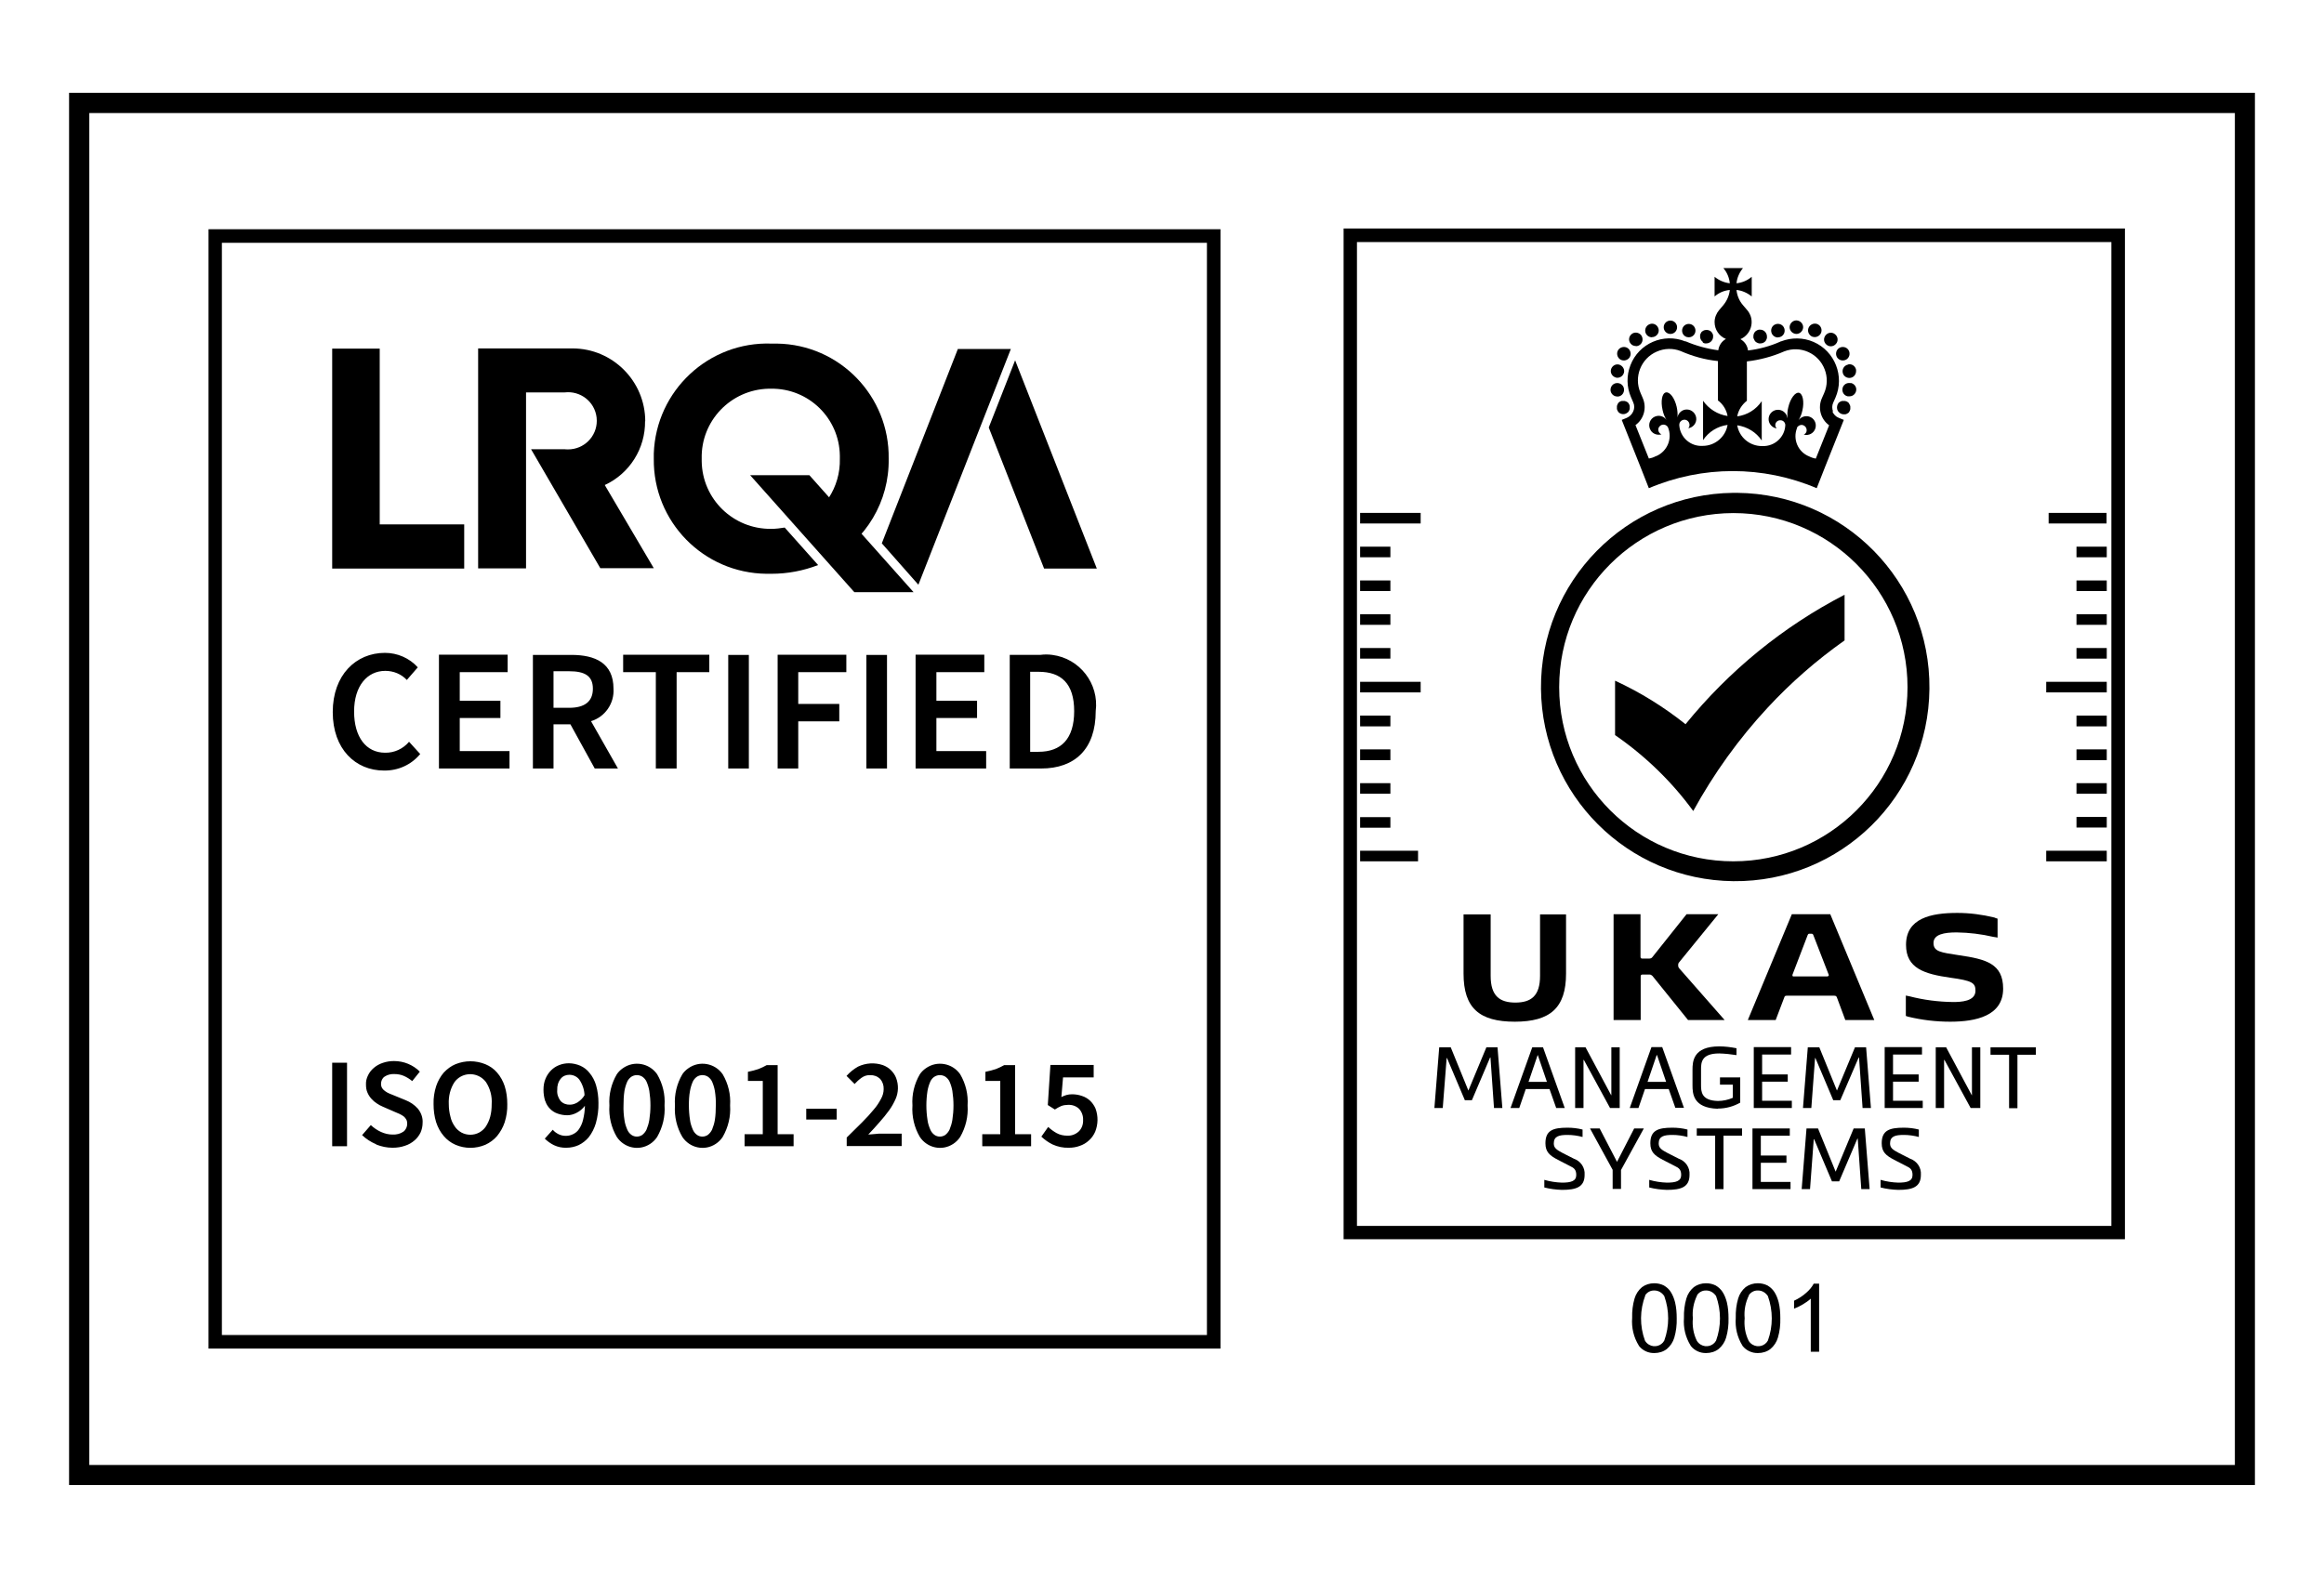 <?xml version="1.0" encoding="UTF-8"?>
<svg id="Layer_1" data-name="Layer 1" xmlns="http://www.w3.org/2000/svg" xmlns:xlink="http://www.w3.org/1999/xlink" viewBox="0 0 125.16 85">
  <defs>
    <clipPath id="clippath">
      <rect x="3.72" y="5" width="117.72" height="75" style="fill: none; stroke-width: 0px;"/>
    </clipPath>
  </defs>
  <g id="Group_245" data-name="Group 245">
    <path id="Path_8847" data-name="Path 8847" d="m4.81,6.09h115.55v72.83H4.81V6.09Zm-1.09,73.91h117.72V5H3.72v75Z" style="stroke-width: 0px;"/>
    <path id="Path_8848" data-name="Path 8848" d="m65.73,72.65H11.23V12.35h54.5v60.3Zm-53.78-.73h53.05V13.08H11.95v58.85Z" style="stroke-width: 0px;"/>
    <path id="Path_8849" data-name="Path 8849" d="m20.45,28.24v-9.46h-2.56v11.85h7.11v-2.38h-4.55Z" style="stroke-width: 0px;"/>
    <g id="Group_244" data-name="Group 244">
      <g style="clip-path: url(#clippath);">
        <g id="Group_243" data-name="Group 243">
          <path id="Path_8850" data-name="Path 8850" d="m44.61,30.18c2.03-1.06,3.29-3.18,3.25-5.47.05-3.37-2.64-6.15-6.01-6.2,0,0,0,0,0,0h-.3c-3.38-.12-6.22,2.53-6.34,5.92,0,0,0,0,0,0v.28c-.04,3.39,2.67,6.16,6.06,6.2h.28c.86,0,1.71-.16,2.51-.47l-1.8-2.02c-.24.04-.48.07-.73.07-2.04.02-3.71-1.6-3.74-3.64v-.14c-.05-2.04,1.57-3.72,3.6-3.77h.13c2.02-.03,3.68,1.58,3.71,3.6v.17c.04,1.54-.88,2.94-2.3,3.51l1.66,1.96h0Z" style="stroke-width: 0px;"/>
          <path id="Path_8851" data-name="Path 8851" d="m53.25,23.03l2.98,7.6h2.84l-4.4-11.22-1.42,3.62Z" style="stroke-width: 0px;"/>
          <path id="Path_8852" data-name="Path 8852" d="m51.59,18.79l-4.1,10.48,1.97,2.23,4.98-12.7h-2.84Z" style="stroke-width: 0px;"/>
          <path id="Path_8853" data-name="Path 8853" d="m34.75,22.7c0-2.17-1.76-3.93-3.92-3.93h0c-.08,0-.17,0-.25,0h-4.83v11.85h2.58v-9.48h2.08c.85-.1,1.62.5,1.72,1.35,0,.06.01.12.01.18,0,.85-.69,1.54-1.55,1.54h0c-.06,0-.12,0-.19-.01h-1.8l3.73,6.41h2.88l-2.64-4.48c1.34-.62,2.19-1.97,2.17-3.45" style="stroke-width: 0px;"/>
          <path id="Path_8854" data-name="Path 8854" d="m43.59,25.6h-3.19l5.61,6.3h3.19l-5.61-6.3h0Z" style="stroke-width: 0px;"/>
          <path id="Path_8855" data-name="Path 8855" d="m79.27,59.27h-.38l-.96-2.27h-.02l-.21,2.69h-.45l.26-3.27h.62l.95,2.33.97-2.33h.6l.26,3.27h-.45l-.19-2.72h-.02l-.98,2.3Z" style="stroke-width: 0px;"/>
          <path id="Path_8856" data-name="Path 8856" d="m83.81,59.69l-.36-1.02h-1.28l-.35,1.02h-.47l1.17-3.27h.58l1.17,3.27h-.48Zm-1.5-1.41h1l-.49-1.44h-.01l-.49,1.44Z" style="stroke-width: 0px;"/>
          <path id="Path_8857" data-name="Path 8857" d="m86.76,59h.02v-2.58h.45v3.27h-.52l-1.41-2.59h-.02v2.59h-.45v-3.27h.56l1.38,2.58Z" style="stroke-width: 0px;"/>
          <path id="Path_8858" data-name="Path 8858" d="m90.23,59.69l-.36-1.02h-1.28l-.35,1.02h-.47l1.17-3.28h.58l1.17,3.27h-.48Zm-1.5-1.41h1l-.49-1.44h-.02l-.49,1.44Z" style="stroke-width: 0px;"/>
          <path id="Path_8859" data-name="Path 8859" d="m92.51,59.73c-1.33-.04-1.36-.82-1.36-1.27v-.82c0-.45.03-1.27,1.44-1.27.31,0,.63.04.93.1v.37c-.31-.05-.62-.08-.93-.09-.97,0-.98.5-.98.87v.82c0,.36.01.85.91.87.27,0,.55-.06.8-.17v-.71h-.69v-.39h1.09v1.36c-.37.21-.78.32-1.2.32Z" style="stroke-width: 0px;"/>
          <path id="Path_8860" data-name="Path 8860" d="m94.45,59.69v-3.28h2.01v.4h-1.56v1.07h1.38v.39h-1.38v1.03h1.6v.39h-2.04Z" style="stroke-width: 0px;"/>
          <path id="Path_8861" data-name="Path 8861" d="m99.11,59.27h-.38l-.96-2.27h-.02l-.2,2.69h-.45l.26-3.27h.62l.95,2.33.97-2.33h.6l.26,3.27h-.45l-.19-2.72h-.02l-.99,2.3Z" style="stroke-width: 0px;"/>
          <path id="Path_8862" data-name="Path 8862" d="m101.5,59.69v-3.28h2.01v.4h-1.56v1.07h1.38v.39h-1.38v1.03h1.6v.39h-2.04Z" style="stroke-width: 0px;"/>
          <path id="Path_8863" data-name="Path 8863" d="m106.18,59h.02v-2.58h.45v3.27h-.52l-1.41-2.59h-.02v2.59h-.45v-3.27h.56l1.38,2.58h0Z" style="stroke-width: 0px;"/>
          <path id="Path_8864" data-name="Path 8864" d="m108.2,56.82h-1v-.4h2.44v.4h-.99v2.88h-.45v-2.88h0Z" style="stroke-width: 0px;"/>
          <path id="Path_8865" data-name="Path 8865" d="m84.42,61.14c-.46,0-.74.07-.74.46,0,.24.15.34.47.51l.61.31c.37.13.61.48.58.87,0,.66-.45.81-1.22.81-.32-.01-.64-.05-.95-.13v-.41c.31.09.63.14.95.15.48,0,.77-.08.77-.41,0-.28-.11-.38-.35-.49l-.64-.33c-.44-.23-.67-.42-.67-.89,0-.7.41-.84,1.19-.84.27,0,.54.03.81.1v.4c-.26-.07-.54-.11-.81-.11h0Z" style="stroke-width: 0px;"/>
          <path id="Path_8866" data-name="Path 8866" d="m87.09,62.58h0l.92-1.79h.52l-1.23,2.24v1.02h-.45v-1.03l-1.22-2.23h.52l.93,1.79Z" style="stroke-width: 0px;"/>
          <path id="Path_8867" data-name="Path 8867" d="m90.07,61.14c-.46,0-.74.07-.74.46,0,.24.15.34.47.51l.61.31c.37.13.61.48.58.87,0,.66-.45.81-1.22.81-.32-.01-.64-.05-.95-.13v-.41c.31.09.63.14.95.15.48,0,.77-.08.77-.41,0-.28-.11-.38-.35-.49l-.64-.33c-.44-.23-.67-.42-.67-.89,0-.7.42-.84,1.19-.84.27,0,.54.03.81.1v.4c-.26-.07-.54-.11-.81-.11h0Z" style="stroke-width: 0px;"/>
          <path id="Path_8868" data-name="Path 8868" d="m92.38,61.18h-1v-.39h2.44v.39h-1v2.88h-.45v-2.88Z" style="stroke-width: 0px;"/>
          <path id="Path_8869" data-name="Path 8869" d="m94.38,64.06v-3.27h2.01v.39h-1.56v1.07h1.38v.39h-1.38v1.03h1.6v.39h-2.04Z" style="stroke-width: 0px;"/>
          <path id="Path_8870" data-name="Path 8870" d="m99.04,63.64h-.38l-.96-2.27h-.02l-.2,2.69h-.45l.26-3.27h.62l.95,2.33.97-2.33h.6l.26,3.27h-.45l-.19-2.72h-.02l-.98,2.3h0Z" style="stroke-width: 0px;"/>
          <path id="Path_8871" data-name="Path 8871" d="m102.53,61.14c-.46,0-.74.07-.74.46,0,.24.15.34.47.51l.61.31c.37.13.61.48.58.87,0,.66-.45.81-1.22.81-.32-.01-.64-.05-.95-.13v-.41c.31.09.63.14.95.15.48,0,.77-.08.77-.41,0-.28-.11-.38-.35-.49l-.64-.33c-.44-.23-.67-.42-.67-.89,0-.7.42-.84,1.19-.84.27,0,.54.03.81.1v.4c-.26-.07-.54-.11-.81-.11h0Z" style="stroke-width: 0px;"/>
          <path id="Path_8872" data-name="Path 8872" d="m90.77,39.01c-1.17-.93-2.44-1.72-3.79-2.34v2.93c1.62,1.12,3.05,2.5,4.21,4.09h0c1.1-2.01,2.45-3.89,4.01-5.57,1.25-1.35,2.64-2.56,4.14-3.62v-2.46c-3.31,1.71-6.22,4.09-8.57,6.98h0Z" style="stroke-width: 0px;"/>
          <path id="Path_8873" data-name="Path 8873" d="m87.68,22.21s.03-.04.04-.06c.01-.02.02-.04.03-.06,0-.02.02-.04.02-.07,0-.02,0-.05,0-.07,0-.02,0-.05,0-.07,0-.02-.01-.05-.02-.07,0-.02-.02-.04-.03-.06-.01-.02-.03-.04-.04-.06-.02-.02-.04-.03-.06-.04-.02-.01-.04-.02-.06-.03-.02,0-.05-.02-.07-.02-.05,0-.09,0-.14,0-.02,0-.05.01-.07.02-.02,0-.04.02-.06.03-.02.01-.04.03-.05.04-.02.02-.03.04-.04.06-.01.02-.02.04-.03.06,0,.02-.02.04-.02.07,0,.05,0,.09,0,.14,0,.02.01.05.02.07,0,.02.02.04.03.06.01.02.03.04.04.06.02.02.04.03.05.04.02.01.04.02.06.03.04.02.09.03.14.03.1,0,.19-.04.26-.11" style="stroke-width: 0px;"/>
          <path id="Path_8874" data-name="Path 8874" d="m87.27,19.37c.17.1.4.04.5-.13.1-.17.04-.4-.13-.5-.17-.1-.4-.04-.5.13-.1.17-.04.4.13.5" style="stroke-width: 0px;"/>
          <path id="Path_8875" data-name="Path 8875" d="m88.1,18.65c.2,0,.37-.17.36-.37,0-.08-.03-.16-.08-.23h0c-.13-.15-.36-.18-.51-.05h0c-.16.13-.18.36-.05.51.07.09.17.13.28.13" style="stroke-width: 0px;"/>
          <path id="Path_8876" data-name="Path 8876" d="m88.97,18.16s.08,0,.12-.02c.19-.07.29-.27.22-.46h0c-.07-.19-.27-.29-.46-.22h0c-.19.07-.29.27-.23.46.05.15.19.25.35.25" style="stroke-width: 0px;"/>
          <path id="Path_8877" data-name="Path 8877" d="m89.96,17.99c.2,0,.36-.16.36-.36s-.16-.36-.36-.36c-.2,0-.36.16-.36.36h0c0,.2.16.36.36.36" style="stroke-width: 0px;"/>
          <path id="Path_8878" data-name="Path 8878" d="m90.82,18.15s.08.02.13.02c.2,0,.36-.16.36-.36,0-.2-.16-.36-.36-.36s-.36.16-.36.36c0,.15.09.29.24.34" style="stroke-width: 0px;"/>
          <path id="Path_8879" data-name="Path 8879" d="m87.04,20.35s.05,0,.07,0c.2,0,.36-.17.36-.36s-.17-.36-.36-.36c-.2,0-.36.17-.36.36,0,.17.13.32.29.35h0" style="stroke-width: 0px;"/>
          <path id="Path_8880" data-name="Path 8880" d="m87.16,21.36c.2-.03.33-.22.3-.42,0,0,0,0,0,0h0c-.03-.2-.22-.33-.42-.3-.2.03-.33.22-.3.42.03.17.18.3.36.3.02,0,.04,0,.06,0" style="stroke-width: 0px;"/>
          <path id="Path_8881" data-name="Path 8881" d="m91.69,18.45s.04.02.06.03c.02,0,.05.02.07.02.02,0,.05,0,.07,0,.2,0,.37-.16.37-.36,0,0,0,0,0,0,0-.02,0-.05,0-.07,0-.05-.03-.09-.05-.13-.01-.02-.03-.04-.04-.06-.09-.09-.21-.12-.33-.1-.02,0-.05.01-.07.02-.02,0-.04.02-.06.03-.02.01-.04.03-.06.04-.02.02-.03.04-.04.06-.03.04-.04.08-.05.13,0,.02,0,.05,0,.07,0,.1.04.19.11.26.02.02.04.03.06.04" style="stroke-width: 0px;"/>
          <path id="Path_8882" data-name="Path 8882" d="m99.62,21.81s-.02-.04-.03-.06c-.01-.02-.03-.04-.04-.06-.02-.02-.04-.03-.06-.04-.02-.01-.04-.03-.06-.03-.02,0-.05-.02-.07-.02-.05,0-.09,0-.14,0-.02,0-.05.01-.07.02-.02,0-.04.02-.06.03-.02.01-.04.03-.06.04-.02.02-.03.04-.04.06-.01.02-.03.04-.03.06,0,.02-.02.04-.02.07-.01.05-.01.1,0,.14,0,.02.01.05.02.07,0,.02.02.04.03.06.01.02.03.04.05.06.07.07.16.11.26.11.02,0,.05,0,.07,0,.02,0,.05-.01.07-.02.02,0,.04-.02.06-.03.02-.01.04-.03.06-.04.02-.02.03-.04.04-.06.01-.02.02-.04.03-.06,0-.02.02-.05.02-.07,0-.05,0-.09,0-.14,0-.02-.01-.05-.02-.07" style="stroke-width: 0px;"/>
          <path id="Path_8883" data-name="Path 8883" d="m97.61,18.14s.08.02.12.02c.2,0,.37-.16.37-.36,0-.16-.1-.3-.25-.35h0c-.19-.06-.4.05-.46.24-.06.18.04.38.22.45h0" style="stroke-width: 0px;"/>
          <path id="Path_8884" data-name="Path 8884" d="m98.37,18.57c.15.13.38.11.51-.05.13-.15.11-.38-.05-.51h0c-.15-.13-.38-.11-.51.05,0,0,0,0,0,0h0c-.13.16-.11.38.05.51,0,0,0,0,0,0" style="stroke-width: 0px;"/>
          <path id="Path_8885" data-name="Path 8885" d="m98.93,19.24c.1.17.32.23.5.13.17-.1.23-.32.13-.5-.1-.17-.32-.23-.5-.13h0c-.17.1-.23.32-.13.5,0,0,0,0,0,0" style="stroke-width: 0px;"/>
          <path id="Path_8886" data-name="Path 8886" d="m96.74,17.99c.2,0,.36-.16.37-.36,0-.2-.16-.36-.36-.37-.2,0-.36.16-.37.36h0c0,.2.16.36.36.37" style="stroke-width: 0px;"/>
          <path id="Path_8887" data-name="Path 8887" d="m99.53,19.64c-.2.04-.33.23-.29.43.03.17.18.29.36.29.2,0,.36-.16.36-.37,0-.02,0-.05,0-.07-.04-.2-.23-.33-.42-.29,0,0,0,0,0,0h0" style="stroke-width: 0px;"/>
          <path id="Path_8888" data-name="Path 8888" d="m99.66,20.64c-.2-.04-.39.08-.43.28-.04.2.08.39.28.43.01,0,.02,0,.04,0,.02,0,.04,0,.06,0,.2,0,.36-.17.36-.37,0-.17-.13-.32-.3-.35h0" style="stroke-width: 0px;"/>
          <path id="Path_8889" data-name="Path 8889" d="m95.75,18.17s.09,0,.13-.02c.19-.07.28-.28.21-.47-.07-.19-.28-.28-.47-.21s-.28.28-.21.47c.05.14.19.24.34.24" style="stroke-width: 0px;"/>
          <path id="Path_8890" data-name="Path 8890" d="m94.47,18.29s.02.04.03.06c.01.02.03.04.05.06.02.02.04.03.06.04.02.01.04.02.06.03.02,0,.05.02.07.02.02,0,.05,0,.07,0,.1,0,.19-.04.26-.11.02-.02.03-.04.04-.06.01-.02.02-.04.03-.06,0-.02.02-.05.02-.07,0-.02,0-.05,0-.07,0-.2-.16-.37-.36-.37-.02,0-.05,0-.07,0-.02,0-.05.01-.07.02-.02,0-.04.02-.06.03-.02.01-.04.03-.06.04-.07.07-.11.16-.11.26,0,.02,0,.05,0,.07,0,.02.01.05.02.07" style="stroke-width: 0px;"/>
          <path id="Path_8891" data-name="Path 8891" d="m98.72,22.17c-.06-.16-.06-.33.01-.48l.12-.27c.5-1.15-.03-2.5-1.18-3-.55-.24-1.18-.25-1.75-.03h-.03s0,.01,0,.01c-.56.25-1.15.41-1.75.48-.03-.26-.18-.48-.41-.61.5-.21.74-.8.53-1.3-.04-.09-.09-.18-.16-.26l-.23-.27c-.2-.23-.32-.52-.35-.82.3.03.59.16.82.35v-1.06c-.23.2-.52.32-.82.35.03-.3.16-.59.35-.82h-1.06c.2.23.32.52.35.82-.3-.03-.59-.16-.82-.35v1.06c.23-.2.51-.32.82-.35-.03.3-.16.59-.35.82l-.23.27c-.15.18-.24.41-.24.64,0,.4.24.76.61.91-.22.12-.38.35-.41.61-.6-.08-1.19-.24-1.75-.48h-.03c-1.17-.47-2.5.11-2.95,1.28-.22.56-.21,1.18.03,1.73l.12.28c.07.15.07.33,0,.48-.07.16-.19.28-.35.35l-.27.11,1,2.51.46,1.17c2.89-1.23,6.15-1.23,9.04,0l.46-1.17,1-2.51-.27-.11c-.16-.06-.28-.19-.35-.35m-6.98,1.86c-.65.04-1.21-.45-1.26-1.1v-.04c0-.15.13-.27.28-.27.15,0,.27.13.27.28h0c0,.07-.02.13-.07.18.28-.04.47-.3.43-.57-.04-.25-.25-.44-.51-.44h0c-.25,0-.46.19-.5.43h0c.02-.19,0-.38-.04-.57-.11-.48-.37-.82-.58-.78s-.29.47-.18.95c.04.19.11.37.21.53h0c-.16-.23-.47-.29-.71-.13-.23.16-.29.47-.13.71.12.18.35.26.57.2-.14-.06-.21-.22-.15-.36.03-.06.08-.11.14-.14.13-.06.29-.01.36.12.25.6-.03,1.29-.63,1.55h-.02c-.12.07-.25.11-.38.13l-.72-1.8c.46-.33.62-.94.39-1.46l-.12-.28c-.37-.85.02-1.85.88-2.22.41-.18.87-.19,1.28-.03.64.28,1.31.47,2.01.54v2.12c.27.2.46.5.52.84-.54-.08-1.01-.38-1.32-.82v2.12c.3-.45.78-.75,1.32-.82-.11.65-.68,1.13-1.34,1.13m6.12.69c-.13-.02-.26-.06-.38-.12-.61-.24-.9-.93-.66-1.53v-.03c.09-.13.25-.18.38-.1.12.07.17.22.12.35-.03.06-.08.11-.14.13.27.08.55-.07.63-.34.08-.27-.07-.55-.34-.63-.21-.06-.44.02-.57.2h0c.1-.16.17-.34.21-.53.11-.47.02-.9-.18-.95s-.47.3-.58.78c-.05.19-.06.38-.04.57h-.01c-.04-.28-.3-.47-.58-.43-.25.04-.43.25-.43.5h0c0,.25.19.46.43.5-.04-.05-.07-.11-.07-.18,0-.15.13-.27.28-.26.14,0,.25.11.26.25-.02.65-.57,1.16-1.22,1.14,0,0,0,0,0,0h-.04c-.66,0-1.22-.47-1.33-1.12.54.08,1.02.37,1.32.82v-2.12c-.3.45-.78.75-1.32.82.06-.33.25-.63.52-.84v-2.12c.69-.08,1.37-.26,2.01-.54.87-.34,1.85.1,2.18.97.16.41.15.87-.03,1.28l-.12.27c-.23.52-.07,1.13.39,1.46l-.72,1.8h0Z" style="stroke-width: 0px;"/>
          <path id="Path_8892" data-name="Path 8892" d="m93.35,27.64c5.18,0,9.38,4.2,9.38,9.38,0,5.18-4.2,9.38-9.38,9.38s-9.38-4.2-9.38-9.38h0c0-5.18,4.2-9.37,9.38-9.38m0-1.09c-5.78.06-10.41,4.79-10.36,10.56.06,5.7,4.66,10.3,10.36,10.36h0c5.78.06,10.51-4.58,10.56-10.36.06-5.78-4.58-10.51-10.36-10.56-.07,0-.14,0-.2,0" style="stroke-width: 0px;"/>
          <path id="Path_8893" data-name="Path 8893" d="m81.6,54.01c.85,0,1.34-.35,1.34-1.44v-3.31h1.4v3.19c0,1.84-.85,2.59-2.76,2.59s-2.76-.74-2.76-2.59v-3.19h1.46v3.31c0,1.09.49,1.44,1.34,1.44h0Z" style="stroke-width: 0px;"/>
          <path id="Path_8894" data-name="Path 8894" d="m88.35,49.25v2.29c0,.07.03.1.1.1h.36c.07,0,.14-.02.18-.08l1.84-2.31h1.71l-2.11,2.59s-.05.06-.05.11v.1s.02.08.05.11l2.45,2.79h-1.97l-1.92-2.38s-.09-.08-.15-.07h-.38c-.07,0-.1.03-.1.1v2.35h-1.46v-5.7h1.46Z" style="stroke-width: 0px;"/>
          <path id="Path_8895" data-name="Path 8895" d="m99.38,54.95l-.45-1.21c-.03-.09-.08-.1-.16-.1h-2.52c-.09,0-.13,0-.16.1l-.46,1.21h-1.5l2.37-5.7h2.07l2.37,5.7h-1.55Zm-.95-2.35s.06-.03.06-.06c0,0,0-.02,0-.02l-.83-2.14c-.02-.06-.05-.08-.11-.08h-.09c-.06,0-.08.01-.11.08l-.82,2.14s0,.06.03.08c0,0,0,0,0,0,0,0,.01,0,.02,0h1.84Z" style="stroke-width: 0px;"/>
          <path id="Path_8896" data-name="Path 8896" d="m107.43,49.44c.12.04.15.05.15.05v1.02s-.19-.04-.23-.04c-.64-.15-1.3-.23-1.97-.24-.67,0-1.25.1-1.25.57s.4.51,1.38.66c1.44.21,2.37.45,2.37,1.8,0,1.47-1.47,1.78-2.85,1.78-.77,0-1.53-.09-2.27-.27l-.12-.04v-1.1s.16.04.19.04c.77.2,1.56.3,2.35.31.42,0,1.21-.03,1.21-.61,0-.42-.18-.54-1.35-.7-1.4-.2-2.39-.5-2.39-1.77,0-1.44,1.35-1.72,2.76-1.72.68,0,1.35.09,2.01.25h0Z" style="stroke-width: 0px;"/>
          <rect id="Rectangle_21" data-name="Rectangle 21" x="73.25" y="27.63" width="3.26" height=".57" style="stroke-width: 0px;"/>
          <rect id="Rectangle_22" data-name="Rectangle 22" x="73.25" y="36.73" width="3.26" height=".57" style="stroke-width: 0px;"/>
          <path id="Path_8897" data-name="Path 8897" d="m74.88,30.02h-1.63v-.57h1.63v.57h0Z" style="stroke-width: 0px;"/>
          <path id="Path_8898" data-name="Path 8898" d="m74.88,31.84h-1.63v-.57h1.63v.57h0Z" style="stroke-width: 0px;"/>
          <path id="Path_8899" data-name="Path 8899" d="m74.88,33.66h-1.63v-.57h1.63v.57h0Z" style="stroke-width: 0px;"/>
          <path id="Path_8900" data-name="Path 8900" d="m74.88,35.48h-1.63v-.57h1.63v.57h0Z" style="stroke-width: 0px;"/>
          <rect id="Rectangle_23" data-name="Rectangle 23" x="73.25" y="45.83" width="3.12" height=".57" style="stroke-width: 0px;"/>
          <path id="Path_8901" data-name="Path 8901" d="m74.88,39.13h-1.63v-.58h1.63v.58h0Z" style="stroke-width: 0px;"/>
          <path id="Path_8902" data-name="Path 8902" d="m74.88,40.95h-1.63v-.58h1.63v.58h0Z" style="stroke-width: 0px;"/>
          <path id="Path_8903" data-name="Path 8903" d="m74.88,42.76h-1.63v-.57h1.63v.57h0Z" style="stroke-width: 0px;"/>
          <path id="Path_8904" data-name="Path 8904" d="m74.88,44.59h-1.63v-.57h1.63v.57h0Z" style="stroke-width: 0px;"/>
          <rect id="Rectangle_24" data-name="Rectangle 24" x="110.2" y="45.83" width="3.26" height=".57" style="stroke-width: 0px;"/>
          <rect id="Rectangle_25" data-name="Rectangle 25" x="110.2" y="36.73" width="3.26" height=".57" style="stroke-width: 0px;"/>
          <rect id="Rectangle_26" data-name="Rectangle 26" x="111.83" y="44.01" width="1.63" height=".57" style="stroke-width: 0px;"/>
          <rect id="Rectangle_27" data-name="Rectangle 27" x="111.83" y="42.19" width="1.63" height=".57" style="stroke-width: 0px;"/>
          <rect id="Rectangle_28" data-name="Rectangle 28" x="111.83" y="40.37" width="1.63" height=".58" style="stroke-width: 0px;"/>
          <rect id="Rectangle_29" data-name="Rectangle 29" x="111.83" y="38.55" width="1.63" height=".58" style="stroke-width: 0px;"/>
          <rect id="Rectangle_30" data-name="Rectangle 30" x="110.33" y="27.63" width="3.12" height=".57" style="stroke-width: 0px;"/>
          <rect id="Rectangle_31" data-name="Rectangle 31" x="111.83" y="34.91" width="1.63" height=".57" style="stroke-width: 0px;"/>
          <rect id="Rectangle_32" data-name="Rectangle 32" x="111.83" y="33.09" width="1.63" height=".57" style="stroke-width: 0px;"/>
          <rect id="Rectangle_33" data-name="Rectangle 33" x="111.83" y="31.27" width="1.63" height=".57" style="stroke-width: 0px;"/>
          <rect id="Rectangle_34" data-name="Rectangle 34" x="111.83" y="29.45" width="1.63" height=".57" style="stroke-width: 0px;"/>
          <path id="Path_8905" data-name="Path 8905" d="m114.43,66.76h-42.07V12.31h42.08v54.44Zm-41.35-.72h40.63V13.04h-40.63v52.99Z" style="stroke-width: 0px;"/>
          <path id="Path_8906" data-name="Path 8906" d="m88.27,72.51c.2.25.51.39.83.38.24,0,.48-.07.67-.22.19-.16.33-.37.4-.61.1-.34.14-.69.13-1.04,0-.29-.02-.58-.09-.87-.05-.19-.12-.38-.23-.55-.09-.15-.22-.26-.37-.35-.16-.08-.34-.12-.52-.12-.24,0-.47.07-.66.21-.19.16-.33.37-.4.61-.1.34-.14.69-.13,1.05-.04.52.08,1.04.36,1.49h0Zm.33-2.73c.11-.17.3-.27.5-.26.22,0,.41.12.53.3.28.78.28,1.63,0,2.4-.16.29-.53.39-.82.22-.09-.05-.17-.13-.22-.22-.29-.79-.28-1.65.02-2.44h0Zm2.46,2.73c.2.25.51.39.83.38.24,0,.48-.07.67-.22.19-.16.33-.37.4-.61.1-.34.14-.69.13-1.04,0-.29-.02-.58-.09-.87-.05-.19-.12-.38-.23-.55-.09-.14-.22-.26-.37-.35-.16-.08-.34-.12-.52-.12-.24,0-.47.07-.66.21-.19.16-.33.37-.4.61-.1.34-.14.69-.13,1.05-.04.52.08,1.04.36,1.49h0Zm.33-2.73c.11-.17.3-.27.5-.26.22,0,.41.12.53.3.28.78.28,1.63,0,2.4-.16.29-.53.39-.82.22-.09-.05-.17-.13-.22-.22-.18-.37-.25-.79-.21-1.2-.04-.43.04-.85.23-1.24h0Zm2.46,2.73c.2.25.51.39.83.38.24,0,.48-.07.67-.22.19-.16.33-.37.4-.61.1-.34.14-.69.13-1.04,0-.29-.02-.58-.09-.87-.05-.19-.12-.38-.23-.55-.09-.14-.22-.26-.37-.35-.16-.08-.34-.12-.52-.12-.24,0-.47.07-.66.21-.19.16-.33.37-.4.61-.1.34-.14.69-.13,1.05-.04.52.08,1.04.36,1.49h0Zm.33-2.73c.11-.17.3-.27.5-.26.22,0,.41.12.53.3.28.78.28,1.63,0,2.4-.16.29-.53.39-.82.22-.09-.05-.17-.13-.22-.22-.18-.37-.25-.79-.21-1.2-.04-.43.04-.85.23-1.24h0Zm3.79-.63h-.29c-.1.19-.24.35-.4.49-.2.18-.42.32-.66.43v.43c.16-.06.32-.14.47-.23.15-.09.3-.19.43-.31v2.86h.45v-3.68Z" style="stroke-width: 0px;"/>
          <path id="Path_8907" data-name="Path 8907" d="m20.69,41.51c.75.01,1.46-.31,1.94-.89l-.6-.66c-.32.38-.79.6-1.29.59-1.02,0-1.67-.84-1.67-2.22s.71-2.19,1.68-2.19c.44,0,.86.17,1.16.49l.59-.68c-.45-.5-1.1-.78-1.77-.78-1.56,0-2.81,1.19-2.81,3.19s1.23,3.15,2.76,3.15h0Zm2.96-.11h3.79v-.94h-2.68v-1.78h2.19v-.93h-2.19v-1.54h2.58v-.94h-3.7v6.12h0Zm5.05,0h1.11v-2.38h.91l1.31,2.38h1.25l-1.45-2.55c.76-.23,1.26-.96,1.21-1.75,0-1.38-.98-1.82-2.27-1.82h-2.07v6.12h0Zm1.11-3.27v-1.97h.84c.83,0,1.28.24,1.28.94s-.45,1.03-1.28,1.03h-.84Zm5.52,3.27h1.11v-5.19h1.76v-.94h-4.64v.94h1.76v5.19Zm3.89,0h1.11v-6.12h-1.11v6.12Zm2.66,0h1.11v-2.54h2.21v-.94h-2.21v-1.71h2.59v-.94h-3.7v6.12h0Zm4.78,0h1.11v-6.12h-1.11v6.12Zm2.66,0h3.79v-.94h-2.68v-1.78h2.19v-.93h-2.19v-1.54h2.58v-.94h-3.7v6.12h0Zm5.05,0h1.7c1.82,0,2.94-1.05,2.94-3.09.19-1.48-.86-2.84-2.34-3.03-.22-.03-.43-.03-.65,0h-1.64v6.13h0Zm1.11-.9v-4.31h.45c1.22,0,1.92.63,1.92,2.12s-.7,2.19-1.92,2.19h-.45Z" style="stroke-width: 0px;"/>
          <path id="Path_8908" data-name="Path 8908" d="m18.69,57.25h-.8v4.5h.8v-4.5Zm1.58,4.41c.28.11.57.17.87.17.23,0,.46-.03.68-.11.19-.06.36-.16.51-.29.14-.12.24-.26.32-.42.07-.16.11-.34.11-.52.02-.28-.08-.55-.26-.77-.18-.2-.4-.35-.65-.45l-.61-.25c-.09-.04-.18-.07-.27-.11-.08-.03-.16-.08-.23-.13-.06-.04-.12-.1-.16-.16-.04-.07-.06-.15-.06-.23,0-.15.06-.3.19-.39.15-.1.34-.15.52-.14.18,0,.36.03.52.1.16.07.32.17.45.28l.41-.51c-.18-.18-.39-.32-.63-.42-.24-.1-.5-.15-.76-.15-.21,0-.41.03-.61.1-.18.06-.34.15-.48.27-.13.11-.24.25-.31.4-.08.16-.12.33-.11.5,0,.15.02.3.08.43.05.12.12.23.21.33.09.1.18.18.29.25.1.07.21.13.33.18l.62.27c.1.04.19.08.28.12.08.04.15.08.22.13.06.05.11.11.14.17.04.07.05.15.05.23,0,.16-.07.32-.2.42-.17.12-.38.17-.59.16-.21,0-.42-.05-.62-.14-.2-.09-.39-.22-.55-.37l-.47.54c.22.21.47.37.75.49h0Zm3.22-1.2c.09.27.22.52.41.74.17.2.38.36.63.47.51.22,1.09.22,1.61,0,.24-.11.46-.27.63-.47.18-.22.32-.47.41-.74.1-.32.15-.65.14-.98,0-.33-.04-.66-.14-.97-.09-.27-.22-.51-.41-.73-.17-.2-.39-.35-.63-.45-.52-.21-1.09-.21-1.61,0-.24.1-.45.26-.63.45-.18.21-.32.46-.41.73-.1.31-.15.64-.14.97,0,.33.04.66.14.98m.99-2.17c.35-.47,1.01-.56,1.48-.21.08.06.15.13.21.21.23.35.34.77.31,1.19,0,.23-.02.46-.08.68-.05.19-.13.36-.23.52-.09.14-.22.25-.36.33-.3.16-.66.16-.96,0-.14-.08-.27-.19-.36-.33-.11-.16-.19-.33-.23-.52-.06-.22-.09-.45-.09-.68-.02-.42.08-.84.31-1.19h0Zm4.89,1.03c.05.16.14.3.26.42.11.11.25.2.4.25.17.06.34.09.52.09.17,0,.35-.05.5-.13.18-.09.33-.22.45-.38,0,.26-.04.51-.1.76-.04.18-.12.35-.22.5-.08.12-.19.21-.32.27-.12.06-.25.09-.39.09-.14,0-.27-.03-.39-.09-.12-.06-.23-.14-.31-.24l-.43.48c.14.14.31.26.49.35.21.1.45.15.68.14.22,0,.45-.05.65-.14.21-.1.4-.25.55-.43.17-.22.3-.48.38-.75.1-.36.15-.73.14-1.1,0-.32-.04-.64-.13-.95-.07-.24-.19-.47-.35-.66-.13-.17-.3-.3-.5-.39-.19-.08-.4-.13-.61-.13-.18,0-.36.03-.53.1-.16.06-.31.16-.43.28-.13.13-.23.28-.3.45-.08.19-.11.39-.11.6,0,.2.03.41.09.6h0Zm.83-1.21c.11-.14.28-.21.46-.21.21,0,.41.09.54.26.17.25.27.54.28.84-.09.16-.23.29-.38.39-.12.07-.26.12-.4.12-.19.01-.38-.06-.51-.2-.13-.17-.2-.38-.18-.59-.01-.22.05-.44.19-.61h0Zm3.02,3.14c.4.6,1.2.77,1.8.37.15-.1.27-.22.37-.37.3-.52.44-1.11.4-1.7.04-.59-.1-1.17-.4-1.68-.42-.6-1.25-.75-1.85-.32-.13.09-.24.2-.32.32-.3.51-.44,1.1-.4,1.68-.04.6.1,1.19.4,1.7h0Zm.41-2.48c.03-.17.08-.34.15-.5.05-.11.13-.2.23-.27.18-.11.4-.11.58,0,.1.07.18.16.23.27.07.16.12.33.15.5.04.26.06.52.06.78,0,.26-.02.52-.06.78-.03.18-.08.35-.15.52-.05.11-.13.21-.23.29-.18.12-.41.12-.58,0-.1-.07-.18-.17-.23-.29-.07-.17-.13-.34-.15-.52-.04-.26-.06-.52-.05-.78,0-.26.01-.52.05-.78m3.12,2.48c.4.6,1.2.77,1.8.37.15-.1.27-.22.37-.37.3-.52.44-1.11.4-1.7.04-.59-.1-1.17-.4-1.68-.42-.6-1.25-.75-1.85-.32-.13.09-.24.2-.32.32-.3.51-.44,1.1-.4,1.68-.04.6.1,1.19.4,1.7h0Zm.41-2.48c.03-.17.08-.34.15-.5.05-.11.13-.2.23-.27.18-.11.4-.11.58,0,.1.07.18.16.23.27.07.16.12.33.15.5.04.26.06.52.05.78,0,.26-.01.52-.05.78-.03.18-.08.35-.15.52-.05.11-.13.21-.23.29-.18.12-.41.12-.58,0-.1-.07-.18-.17-.23-.29-.07-.17-.13-.34-.15-.52-.04-.26-.06-.52-.06-.78,0-.26.01-.52.06-.78m2.95,2.98h2.63v-.65h-.86v-3.72h-.59c-.14.08-.29.15-.44.21-.18.06-.37.11-.57.15v.49h.8v2.87h-.98v.65Zm4.95-2.02h-1.64v.58h1.64v-.58Zm.95-1.32c.12-.13.25-.25.39-.35.14-.1.3-.15.46-.14.2-.01.39.06.54.2.13.15.2.35.19.55,0,.18-.05.36-.14.52-.11.21-.24.41-.4.59-.17.21-.38.44-.63.69s-.52.52-.82.81v.46h2.96v-.67h-1.07c-.11,0-.22,0-.36.02l-.37.03c.22-.23.42-.45.61-.67.18-.2.35-.41.51-.63.14-.19.25-.39.35-.61.16-.36.17-.77.03-1.14-.06-.16-.16-.3-.28-.42-.12-.12-.27-.21-.43-.27-.44-.15-.92-.12-1.34.08-.23.13-.44.3-.62.5l.44.44h0Zm3.53,2.84c.4.6,1.2.77,1.8.37.15-.1.27-.22.37-.37.3-.52.44-1.11.4-1.7.04-.59-.1-1.17-.4-1.68-.42-.6-1.25-.75-1.85-.32-.13.09-.24.2-.32.32-.3.51-.44,1.1-.4,1.68-.04.6.1,1.19.4,1.7h0Zm.41-2.48c.03-.17.08-.34.15-.5.05-.11.13-.21.23-.27.18-.11.4-.11.58,0,.1.07.18.16.23.27.07.16.12.33.15.5.04.26.06.52.06.78,0,.26-.02.52-.06.78-.03.18-.08.35-.15.52-.05.11-.13.21-.23.29-.18.12-.41.12-.58,0-.1-.07-.18-.17-.23-.29-.07-.17-.13-.34-.15-.52-.04-.26-.06-.52-.06-.78,0-.26.02-.52.06-.78m2.95,2.98h2.63v-.65h-.86v-3.72h-.59c-.14.08-.29.15-.44.21-.18.06-.37.11-.57.15v.49h.8v2.87h-.97v.65h0Zm3.18-.52c.18.17.38.31.6.42.28.13.58.19.89.18.2,0,.39-.03.58-.1.18-.06.35-.16.49-.29.15-.13.26-.29.34-.47.16-.4.17-.84.02-1.25-.07-.16-.17-.31-.3-.43-.12-.11-.27-.2-.43-.25-.17-.06-.35-.09-.53-.09-.1,0-.21.01-.31.04-.09.03-.18.06-.27.11l.09-1.06h1.65v-.67h-2.33l-.14,2.16.38.24c.11-.07.23-.14.35-.19.11-.04.24-.06.36-.06.22-.01.43.06.59.21.15.16.23.38.22.61.01.23-.07.46-.24.62-.17.15-.38.23-.61.22-.2,0-.4-.04-.58-.14-.16-.09-.31-.2-.45-.33l-.36.51h0Z" style="stroke-width: 0px;"/>
        </g>
      </g>
    </g>
  </g>
</svg>